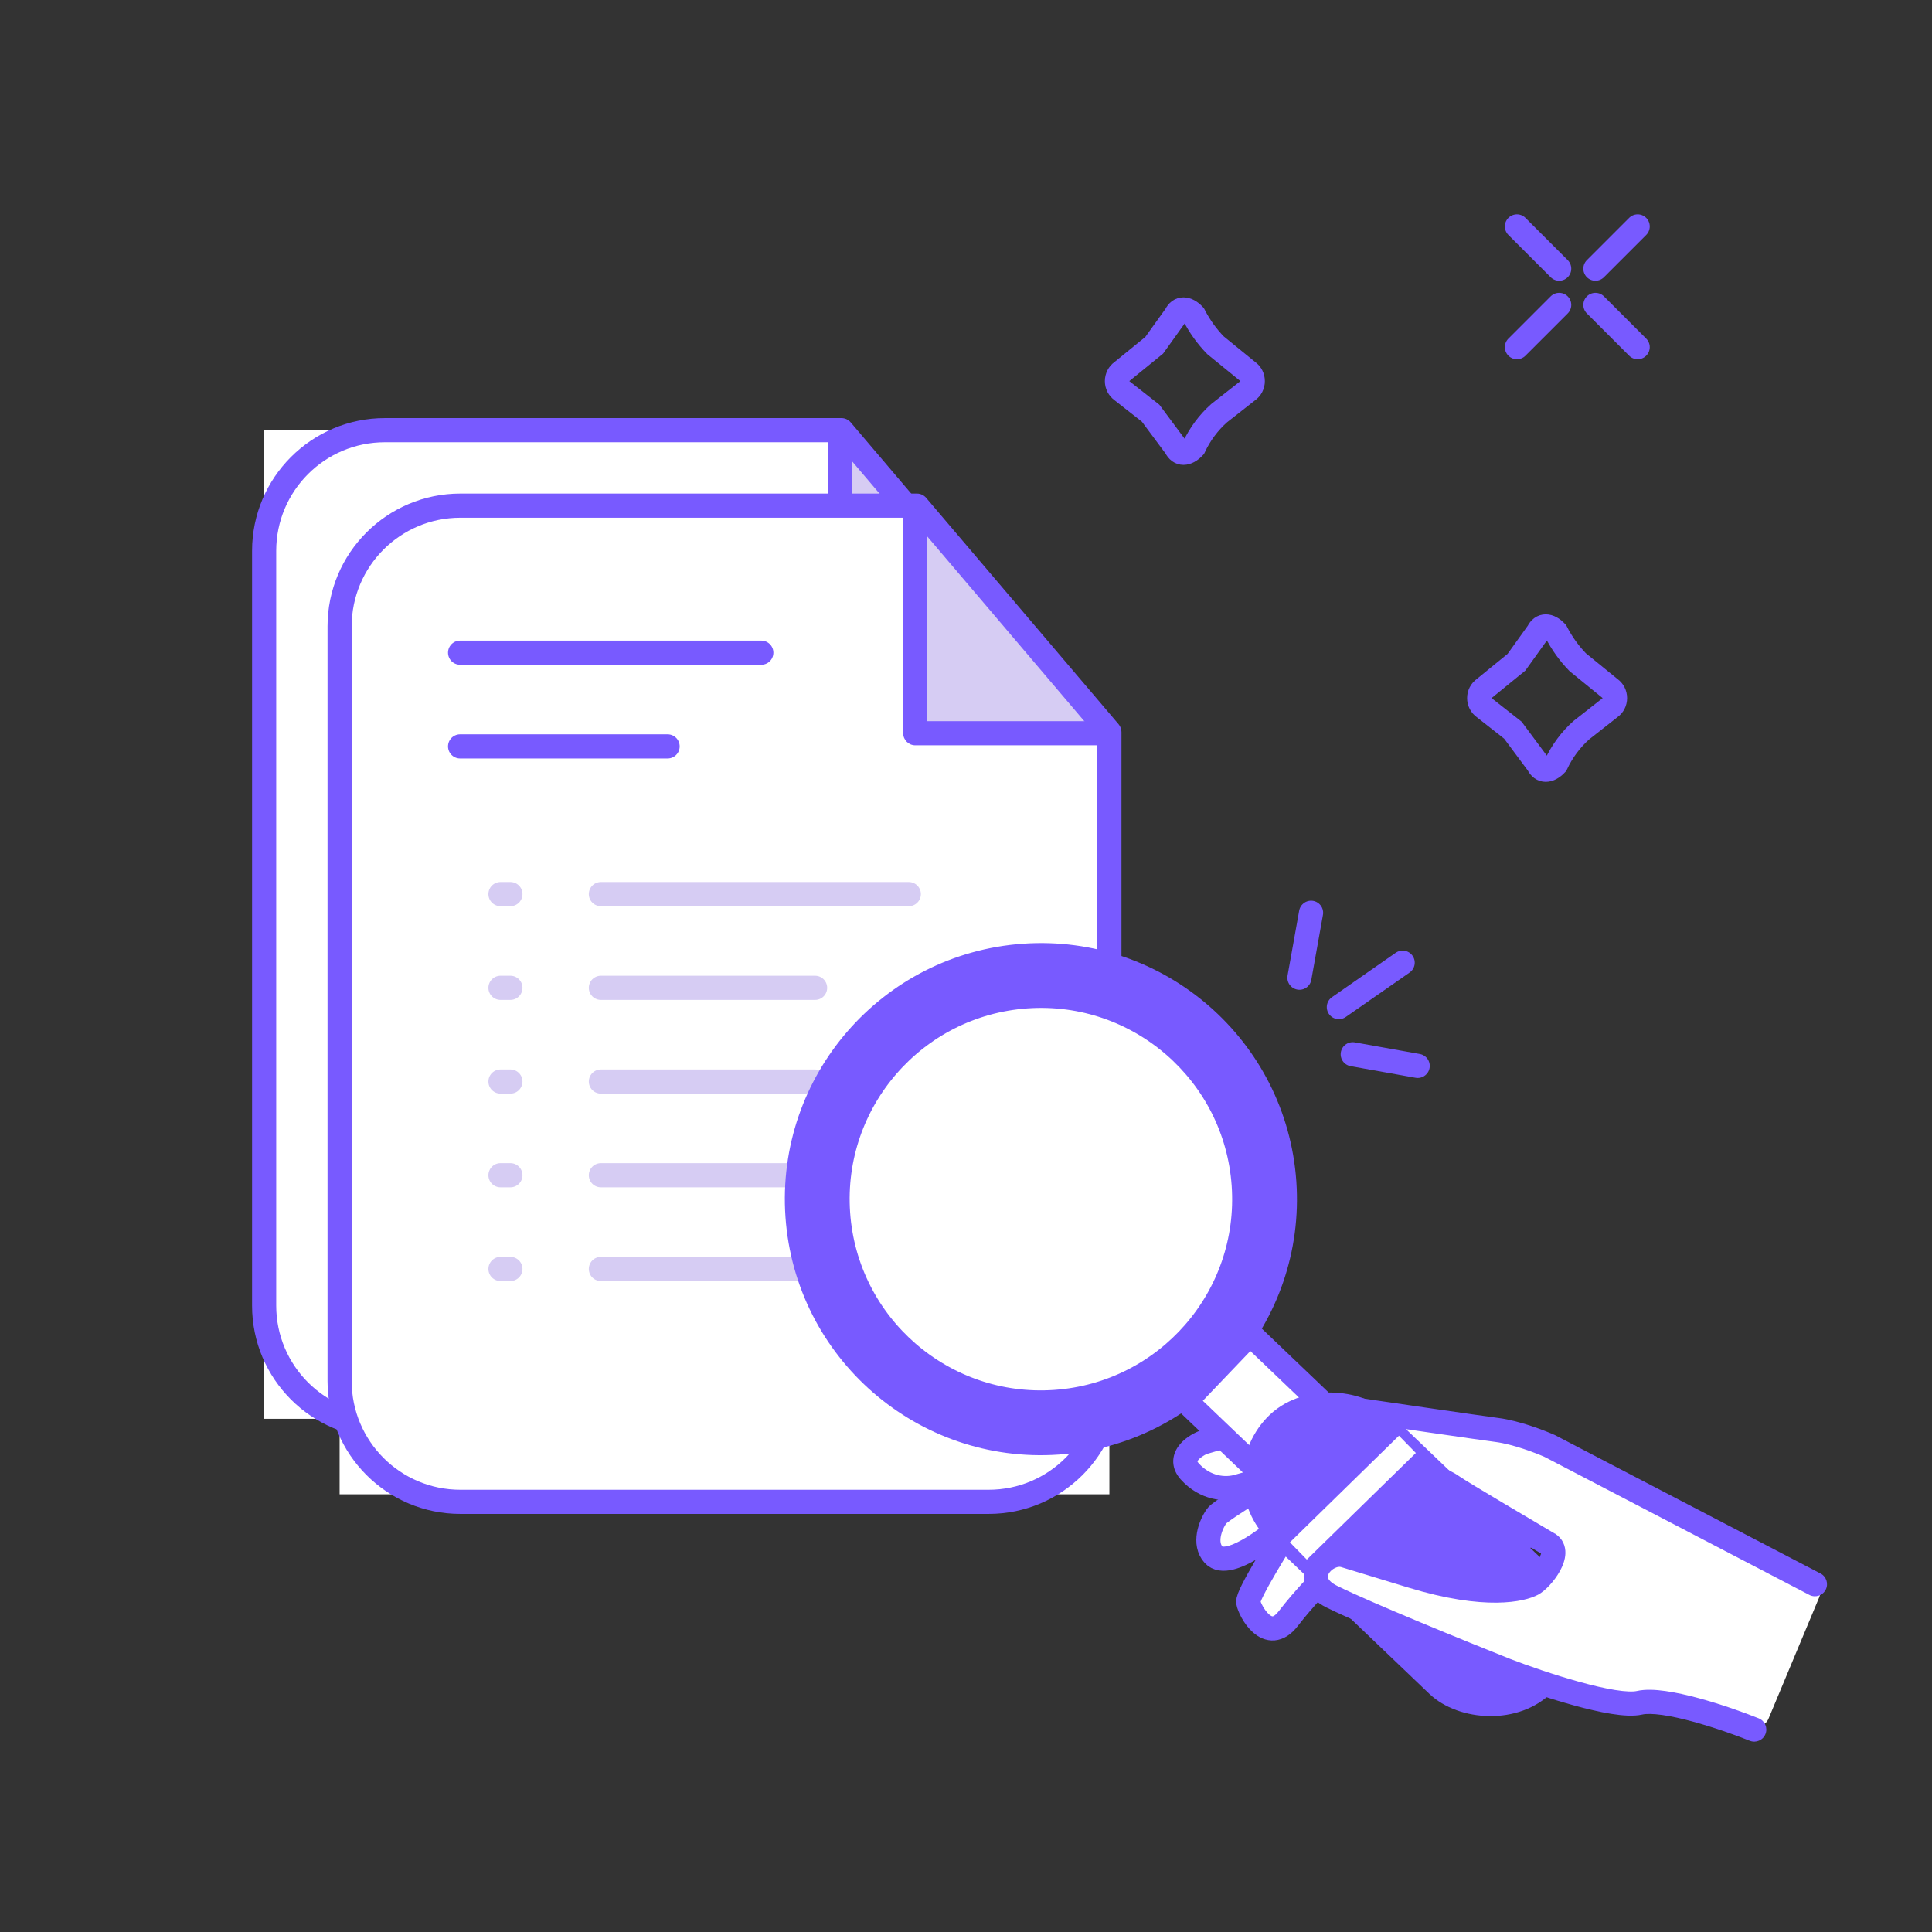 <svg width="160" height="160" viewBox="0 0 160 160" fill="none" xmlns="http://www.w3.org/2000/svg">
<rect x="0" y="0" width="160" height="160" fill="#333333" stroke="none"/>
<path d="M128.871 63.281C128.274 63.906 127.677 63.906 127.379 63.281L125.289 60.469L122.901 58.594C122.777 58.508 122.676 58.392 122.606 58.256C122.537 58.12 122.5 57.967 122.5 57.812C122.5 57.658 122.537 57.505 122.606 57.369C122.676 57.233 122.777 57.117 122.901 57.031L125.587 54.844L127.379 52.344C127.677 51.719 128.274 51.719 128.871 52.344C129.344 53.267 129.948 54.111 130.663 54.844L133.349 57.031C133.473 57.117 133.574 57.233 133.644 57.369C133.713 57.505 133.75 57.658 133.75 57.812C133.75 57.967 133.713 58.12 133.644 58.256C133.574 58.392 133.473 58.508 133.349 58.594L130.961 60.469C130.088 61.246 129.376 62.204 128.871 63.281Z" stroke="#785AFF" stroke-width="2"/>
<path d="M21.875 117.5V35.625H69.272L85.625 56.404V90.946V117.5H56.738H21.875Z" fill="white"/>
<path d="M85.625 54.473L69.549 35.625V54.473H85.625Z" fill="#D6CCF3"/>
<path d="M85.625 54.375H86.625C86.625 54.138 86.541 53.908 86.387 53.727L85.625 54.375ZM69.688 35.625L70.449 34.977C70.259 34.754 69.981 34.625 69.688 34.625V35.625ZM63.312 117.125H31.875V119.125H63.312V117.125ZM22.875 108.125V45.625H20.875V108.125H22.875ZM84.625 54.375V94.112H86.625V54.375H84.625ZM31.875 36.625H69.688V34.625H31.875V36.625ZM68.926 36.273L84.863 55.023L86.387 53.727L70.449 34.977L68.926 36.273ZM84.625 94.112V108.125H86.625V94.112H84.625ZM75.625 117.125H63.312V119.125H75.625V117.125ZM22.875 45.625C22.875 40.654 26.904 36.625 31.875 36.625V34.625C25.8 34.625 20.875 39.55 20.875 45.625H22.875ZM84.625 108.125C84.625 113.096 80.596 117.125 75.625 117.125V119.125C81.7 119.125 86.625 114.2 86.625 108.125H84.625ZM31.875 117.125C26.904 117.125 22.875 113.096 22.875 108.125H20.875C20.875 114.2 25.8 119.125 31.875 119.125V117.125Z" fill="#785AFF"/>
<path d="M69.549 54.473H68.549C68.549 55.025 68.996 55.473 69.549 55.473V54.473ZM84.516 55.473C85.069 55.473 85.516 55.025 85.516 54.473C85.516 53.92 85.069 53.473 84.516 53.473V55.473ZM68.549 35.625V54.473H70.549V35.625H68.549ZM69.549 55.473H84.516V53.473H69.549V55.473Z" fill="#785AFF"/>
<path d="M31.854 47.802H56.799" stroke="#785AFF" stroke-width="2" stroke-linecap="round"/>
<path d="M43.513 67.796H69.013" stroke="#D6CCF3" stroke-width="2" stroke-linecap="round"/>
<path d="M35.198 67.796H36.02" stroke="#D6CCF3" stroke-width="2" stroke-linecap="round"/>
<path d="M43.513 91.078H69.013" stroke="#D6CCF3" stroke-width="2" stroke-linecap="round"/>
<path d="M35.198 91.078H36.02" stroke="#D6CCF3" stroke-width="2" stroke-linecap="round"/>
<path d="M31.854 55.563H49.038" stroke="#785AFF" stroke-width="2" stroke-linecap="round"/>
<path d="M43.513 75.557H61.252" stroke="#D6CCF3" stroke-width="2" stroke-linecap="round"/>
<path d="M35.198 75.557H36.02" stroke="#D6CCF3" stroke-width="2" stroke-linecap="round"/>
<path d="M43.513 98.839H61.252" stroke="#D6CCF3" stroke-width="2" stroke-linecap="round"/>
<path d="M35.198 98.839H36.02" stroke="#D6CCF3" stroke-width="2" stroke-linecap="round"/>
<path d="M43.513 83.318H61.252" stroke="#D6CCF3" stroke-width="2" stroke-linecap="round"/>
<path d="M35.198 83.318H36.02" stroke="#D6CCF3" stroke-width="2" stroke-linecap="round"/>
<path d="M28.125 123.75V41.875H75.522L91.875 62.654V97.196V123.75H62.988H28.125Z" fill="white"/>
<path d="M91.875 60.723L75.799 41.875V60.723H91.875Z" fill="#D6CCF3"/>
<path d="M91.875 60.625H92.875C92.875 60.388 92.791 60.158 92.637 59.977L91.875 60.625ZM75.938 41.875L76.699 41.227C76.509 41.004 76.231 40.875 75.938 40.875V41.875ZM69.562 123.375H38.125V125.375H69.562V123.375ZM29.125 114.375V51.875H27.125V114.375H29.125ZM90.875 60.625V100.363H92.875V60.625H90.875ZM38.125 42.875H75.938V40.875H38.125V42.875ZM75.176 42.523L91.113 61.273L92.637 59.977L76.699 41.227L75.176 42.523ZM90.875 100.363V114.375H92.875V100.363H90.875ZM81.875 123.375H69.562V125.375H81.875V123.375ZM29.125 51.875C29.125 46.904 33.154 42.875 38.125 42.875V40.875C32.05 40.875 27.125 45.8 27.125 51.875H29.125ZM90.875 114.375C90.875 119.346 86.846 123.375 81.875 123.375V125.375C87.95 125.375 92.875 120.45 92.875 114.375H90.875ZM38.125 123.375C33.154 123.375 29.125 119.346 29.125 114.375H27.125C27.125 120.45 32.05 125.375 38.125 125.375V123.375Z" fill="#785AFF"/>
<path d="M75.799 60.723H74.799C74.799 61.275 75.246 61.723 75.799 61.723V60.723ZM90.766 61.723C91.319 61.723 91.766 61.275 91.766 60.723C91.766 60.17 91.319 59.723 90.766 59.723V61.723ZM74.799 41.875V60.723H76.799V41.875H74.799ZM75.799 61.723H90.766V59.723H75.799V61.723Z" fill="#785AFF"/>
<path d="M38.103 54.052H63.049" stroke="#785AFF" stroke-width="2" stroke-linecap="round"/>
<path d="M49.763 74.046H75.263" stroke="#D6CCF3" stroke-width="2" stroke-linecap="round"/>
<path d="M41.448 74.046H42.27" stroke="#D6CCF3" stroke-width="2" stroke-linecap="round"/>
<path d="M49.763 97.328H75.263" stroke="#D6CCF3" stroke-width="2" stroke-linecap="round"/>
<path d="M41.448 97.328H42.27" stroke="#D6CCF3" stroke-width="2" stroke-linecap="round"/>
<path d="M38.103 61.813H55.288" stroke="#785AFF" stroke-width="2" stroke-linecap="round"/>
<path d="M49.763 81.807H67.502" stroke="#D6CCF3" stroke-width="2" stroke-linecap="round"/>
<path d="M41.448 81.807H42.27" stroke="#D6CCF3" stroke-width="2" stroke-linecap="round"/>
<path d="M49.763 105.089H67.502" stroke="#D6CCF3" stroke-width="2" stroke-linecap="round"/>
<path d="M41.448 105.089H42.27" stroke="#D6CCF3" stroke-width="2" stroke-linecap="round"/>
<path d="M49.763 89.568H67.502" stroke="#D6CCF3" stroke-width="2" stroke-linecap="round"/>
<path d="M41.448 89.568H42.27" stroke="#D6CCF3" stroke-width="2" stroke-linecap="round"/>
<path d="M118.52 130.856C119.434 129.569 124.766 127.626 127.621 126.714C127.839 126.645 128.027 126.504 128.154 126.313L129.09 124.907C129.461 124.349 129.19 123.591 128.549 123.396L113.702 118.87C113.495 118.807 113.273 118.812 113.07 118.886L110.332 119.878C108.285 120.8 103.529 123.246 100.541 125.803C100.4 125.923 100.297 126.082 100.249 126.26C99.469 129.137 101.067 129.27 102.064 128.947C102.121 128.928 102.174 128.903 102.226 128.873L103.341 128.225C104.279 127.679 105.292 128.809 104.648 129.682L104.089 130.441C104.055 130.488 104.024 130.537 104 130.59C103.712 131.225 103.361 132.657 104.022 133.899C104.713 135.195 106.425 134.179 107.194 133.509L111.029 129.471C111.136 129.358 111.267 129.272 111.414 129.22C113.475 128.49 116.767 127.548 114.985 129.099C112.676 131.109 113.323 132.324 114.591 133.729C115.859 135.133 117.332 132.529 118.52 130.856Z" fill="white"/>
<path d="M110.238 120.188C108.982 120.597 106.376 121.725 104.662 122.899C103.625 123.608 101.85 124.65 100.917 125.389C100.857 125.437 100.803 125.492 100.759 125.554C100.216 126.322 99.666 127.83 100.502 128.755C101.77 130.159 105.888 126.665 106.388 126.139C106.788 125.718 114.866 123.183 119.118 122.217" stroke="#785AFF" stroke-width="2" stroke-linecap="round"/>
<path d="M107.104 126.018C106.018 127.723 103.278 132.112 103.375 132.684C103.496 133.4 105.006 136.235 106.695 134.036C107.956 132.393 109.732 130.551 110.613 129.685C110.727 129.573 110.863 129.493 111.015 129.446C114.841 128.242 122.619 124.569 123.18 124.474" stroke="#785AFF" stroke-width="2" stroke-linecap="round"/>
<path d="M127.147 127.04C125.208 127.467 118.686 130.092 118.21 130.761C117.735 131.43 117.066 132.448 116.333 133.581C115.599 134.715 113.032 133.28 113.418 132.014C113.986 130.152 115.863 127.332 118.509 126.442" stroke="#785AFF" stroke-width="2" stroke-linecap="round"/>
<path d="M129.066 119.972L150.207 130.99C150.668 131.23 150.868 131.783 150.668 132.263L146.459 142.341C146.218 142.919 145.512 143.135 144.988 142.792L129.028 132.329C128.393 131.913 128.367 130.841 128.796 130.214C129.333 129.428 129.647 128.491 128.968 128.084C127.821 127.395 121.776 123.856 120.939 123.261C120.297 122.805 118.973 122.329 118.319 122.124C118.266 122.107 118.214 122.096 118.159 122.089C116.817 121.913 113.97 121.549 112.679 121.422C111.362 121.292 109.332 121.645 108.481 121.838C107.122 122.215 104.18 123.037 103.284 123.307C102.164 123.644 100.517 123.481 99.249 122.077C98.234 120.953 99.538 120.016 100.316 119.688C102.796 118.974 107.917 117.459 108.565 117.114C109.213 116.769 111.156 116.773 112.047 116.819C115.619 117.342 123.155 118.441 124.721 118.647C126.286 118.853 128.27 119.616 129.066 119.972Z" fill="white"/>
<path d="M150.769 130.31C151.259 130.565 151.449 131.169 151.193 131.659C150.938 132.149 150.334 132.339 149.845 132.083L150.769 130.31ZM128.351 119.754L128.759 118.841L128.787 118.853L128.813 118.867L128.351 119.754ZM111.332 116.6L111.383 115.602L111.43 115.604L111.477 115.611L111.332 116.6ZM99.601 119.47L99.213 118.548L99.267 118.525L99.324 118.509L99.601 119.47ZM98.533 121.859L97.791 122.529L98.533 121.859ZM102.569 123.089L102.281 122.131L102.569 123.089ZM107.766 121.62L107.499 120.656L107.521 120.65L107.545 120.645L107.766 121.62ZM120.224 123.043L120.803 122.228L120.224 123.043ZM117.444 121.87L117.574 120.879L117.444 121.87ZM117.603 121.905L117.902 120.951L117.603 121.905ZM149.845 132.083L127.889 120.64L128.813 118.867L150.769 130.31L149.845 132.083ZM127.943 120.667C127.174 120.323 125.296 119.607 123.875 119.42L124.136 117.437C125.846 117.662 127.936 118.473 128.759 118.841L127.943 120.667ZM123.875 119.42C122.3 119.213 114.754 118.113 111.187 117.59L111.477 115.611C115.055 116.135 122.58 117.233 124.136 117.437L123.875 119.42ZM111.281 117.599C110.862 117.578 110.189 117.566 109.553 117.6C109.235 117.617 108.943 117.645 108.704 117.684C108.586 117.704 108.491 117.725 108.419 117.745C108.343 117.766 108.315 117.781 108.319 117.778L107.379 116.013C107.69 115.848 108.066 115.763 108.379 115.711C108.715 115.655 109.086 115.622 109.446 115.603C110.166 115.564 110.911 115.578 111.383 115.602L111.281 117.599ZM108.319 117.778C108.064 117.914 107.525 118.102 106.95 118.293C106.329 118.498 105.543 118.744 104.704 119.001C103.026 119.514 101.121 120.073 99.878 120.431L99.324 118.509C100.56 118.153 102.455 117.597 104.119 117.088C104.952 116.833 105.722 116.592 106.322 116.394C106.622 116.294 106.874 116.208 107.066 116.137C107.163 116.102 107.239 116.072 107.298 116.048C107.361 116.022 107.383 116.011 107.379 116.013L108.319 117.778ZM99.989 120.391C99.854 120.448 99.69 120.535 99.538 120.642C99.381 120.752 99.271 120.859 99.209 120.946C99.15 121.03 99.163 121.051 99.162 121.024C99.161 120.989 99.143 121.041 99.276 121.188L97.791 122.529C97.417 122.114 97.181 121.628 97.163 121.091C97.146 120.562 97.343 120.118 97.581 119.785C98.029 119.156 98.742 118.747 99.213 118.548L99.989 120.391ZM99.276 121.188C100.252 122.27 101.481 122.371 102.281 122.131L102.857 124.046C101.415 124.48 99.351 124.256 97.791 122.529L99.276 121.188ZM102.281 122.131C103.19 121.858 106.145 121.032 107.499 120.656L108.034 122.583C106.669 122.962 103.74 123.781 102.857 124.046L102.281 122.131ZM107.545 120.645C108.405 120.449 110.572 120.061 112.062 120.208L111.866 122.199C110.722 122.086 108.828 122.404 107.987 122.595L107.545 120.645ZM112.062 120.208C113.372 120.338 116.236 120.703 117.574 120.879L117.314 122.862C115.968 122.685 113.138 122.324 111.866 122.199L112.062 120.208ZM117.902 120.951C118.252 121.06 118.774 121.24 119.297 121.454C119.802 121.661 120.383 121.93 120.803 122.228L119.645 123.858C119.422 123.7 119.021 123.502 118.539 123.305C118.077 123.116 117.609 122.955 117.305 122.86L117.902 120.951ZM120.803 122.228C121.178 122.494 122.847 123.498 124.633 124.559C126.383 125.599 128.193 126.663 128.768 127.008L127.738 128.723C127.166 128.379 125.38 127.329 123.611 126.279C121.879 125.249 120.106 124.186 119.645 123.858L120.803 122.228ZM128.768 127.008C129.422 127.401 129.658 128.045 129.639 128.645C129.622 129.182 129.411 129.697 129.187 130.104C128.954 130.528 128.653 130.929 128.353 131.257C128.066 131.57 127.719 131.883 127.372 132.068L126.431 130.303C126.489 130.272 126.656 130.148 126.878 129.906C127.086 129.679 127.289 129.406 127.435 129.14C127.591 128.857 127.637 128.666 127.64 128.583C127.641 128.564 127.657 128.674 127.738 128.723L128.768 127.008ZM117.574 120.879C117.683 120.893 117.792 120.916 117.902 120.951L117.305 122.86C117.307 122.86 117.309 122.861 117.311 122.861C117.314 122.862 117.315 122.862 117.314 122.862L117.574 120.879Z" fill="#785AFF"/>
<path fill-rule="evenodd" clip-rule="evenodd" d="M87.084 119.24C98.216 118.464 106.611 108.81 105.834 97.677C105.057 86.545 95.403 78.151 84.271 78.927C73.139 79.704 64.745 89.358 65.521 100.49C66.298 111.622 75.952 120.017 87.084 119.24ZM86.85 115.881C96.127 115.234 103.122 107.189 102.475 97.912C101.828 88.635 93.782 81.64 84.506 82.287C75.229 82.934 68.234 90.979 68.881 100.256C69.528 109.533 77.573 116.528 86.85 115.881Z" fill="#785AFF"/>
<circle cx="86.203" cy="99.307" r="20.205" transform="rotate(-3.991 86.203 99.307)" stroke="#785AFF" stroke-width="2"/>
<ellipse cx="86.203" cy="99.308" rx="16.838" ry="16.838" transform="rotate(-3.991 86.203 99.308)" fill="white" stroke="#785AFF" stroke-width="2"/>
<rect x="98.199" y="116.039" width="7.697" height="10.584" transform="rotate(-46.295 98.199 116.039)" fill="white" stroke="#785AFF" stroke-width="2"/>
<rect x="101.332" y="122.605" width="12.508" height="30.789" rx="6.254" transform="rotate(-46.295 101.332 122.605)" fill="#785AFF" stroke="#785AFF" stroke-width="2"/>
<path d="M107.526 128.443L116.555 119.614" stroke="white" stroke-width="2"/>
<path d="M117.642 130.738C123.318 132.468 126.276 131.952 127.36 131.521C127.532 131.453 127.667 131.32 127.756 131.159C128.305 130.168 129.101 128.431 128.748 127.818C128.404 127.223 130.255 125.155 131.534 123.882C131.797 123.62 132.185 123.533 132.533 123.663C137.84 125.653 146.93 131.733 146.137 142.19C146.088 142.835 145.419 143.222 144.811 142.999C142.236 142.055 138.235 140.839 136.493 141.235C134.452 141.698 128.274 139.633 125.44 138.543C121.81 137.097 113.842 133.854 111.014 132.449C108.185 131.044 110.503 128.561 112.055 129.034L117.642 130.738Z" fill="white"/>
<path d="M124.725 138.325L124.366 139.258L124.355 139.254L124.725 138.325ZM145.653 142.307C146.165 142.513 146.414 143.096 146.207 143.608C146.001 144.12 145.419 144.368 144.906 144.162L145.653 142.307ZM128.768 127.009C129.422 127.402 129.658 128.046 129.639 128.646C129.622 129.182 129.411 129.698 129.187 130.105C128.953 130.529 128.653 130.929 128.353 131.257C128.066 131.57 127.719 131.883 127.372 132.068L126.431 130.303C126.489 130.273 126.656 130.149 126.878 129.906C127.086 129.679 127.288 129.406 127.435 129.14C127.591 128.857 127.637 128.666 127.64 128.583C127.64 128.564 127.657 128.675 127.738 128.723L128.768 127.009ZM127.372 132.068C126.228 132.677 122.965 133.406 116.635 131.476L117.218 129.563C123.305 131.419 125.954 130.557 126.431 130.303L127.372 132.068ZM116.635 131.476C116.625 131.473 116.616 131.47 116.606 131.467C116.596 131.464 116.587 131.461 116.577 131.459C116.568 131.456 116.558 131.453 116.549 131.45C116.539 131.447 116.529 131.444 116.52 131.441C116.51 131.438 116.501 131.435 116.492 131.432C116.482 131.43 116.473 131.427 116.463 131.424C116.454 131.421 116.445 131.418 116.435 131.415C116.426 131.412 116.417 131.41 116.407 131.407C116.398 131.404 116.389 131.401 116.379 131.398C116.37 131.395 116.361 131.393 116.352 131.39C116.343 131.387 116.334 131.384 116.324 131.381C116.315 131.379 116.306 131.376 116.297 131.373C116.288 131.37 116.279 131.368 116.27 131.365C116.261 131.362 116.252 131.359 116.243 131.357C116.234 131.354 116.225 131.351 116.216 131.348C116.207 131.346 116.198 131.343 116.189 131.34C116.18 131.337 116.171 131.335 116.163 131.332C116.154 131.329 116.145 131.327 116.136 131.324C116.127 131.321 116.119 131.319 116.11 131.316C116.101 131.313 116.092 131.311 116.084 131.308C116.075 131.305 116.066 131.303 116.058 131.3C116.049 131.297 116.04 131.295 116.032 131.292C116.023 131.29 116.015 131.287 116.006 131.284C115.998 131.282 115.989 131.279 115.981 131.277C115.972 131.274 115.964 131.271 115.955 131.269C115.947 131.266 115.938 131.264 115.93 131.261C115.921 131.259 115.913 131.256 115.905 131.253C115.896 131.251 115.888 131.248 115.88 131.246C115.871 131.243 115.863 131.241 115.855 131.238C115.847 131.236 115.838 131.233 115.83 131.231C115.822 131.228 115.814 131.226 115.806 131.223C115.797 131.221 115.789 131.218 115.781 131.216C115.773 131.213 115.765 131.211 115.757 131.208C115.749 131.206 115.741 131.204 115.733 131.201C115.725 131.199 115.717 131.196 115.709 131.194C115.701 131.191 115.693 131.189 115.685 131.186C115.677 131.184 115.669 131.182 115.661 131.179C115.653 131.177 115.645 131.174 115.638 131.172C115.63 131.17 115.622 131.167 115.614 131.165C115.606 131.163 115.599 131.16 115.591 131.158C115.583 131.155 115.575 131.153 115.568 131.151C115.56 131.148 115.552 131.146 115.545 131.144C115.537 131.141 115.529 131.139 115.522 131.137C115.514 131.134 115.506 131.132 115.499 131.13C115.491 131.127 115.484 131.125 115.476 131.123C115.469 131.121 115.461 131.118 115.454 131.116C115.446 131.114 115.439 131.111 115.431 131.109C115.424 131.107 115.417 131.105 115.409 131.102C115.402 131.1 115.394 131.098 115.387 131.096C115.38 131.093 115.372 131.091 115.365 131.089C115.358 131.087 115.35 131.085 115.343 131.082C115.336 131.08 115.329 131.078 115.322 131.076C115.314 131.073 115.307 131.071 115.3 131.069C115.293 131.067 115.286 131.065 115.278 131.063C115.271 131.06 115.264 131.058 115.257 131.056C115.25 131.054 115.243 131.052 115.236 131.05C115.229 131.047 115.222 131.045 115.215 131.043C115.208 131.041 115.201 131.039 115.194 131.037C115.187 131.035 115.18 131.033 115.173 131.03C115.166 131.028 115.159 131.026 115.152 131.024C115.146 131.022 115.139 131.02 115.132 131.018C115.125 131.016 115.118 131.014 115.111 131.012C115.105 131.01 115.098 131.008 115.091 131.005C115.084 131.003 115.078 131.001 115.071 130.999C115.064 130.997 115.058 130.995 115.051 130.993C115.044 130.991 115.038 130.989 115.031 130.987C115.024 130.985 115.018 130.983 115.011 130.981C115.005 130.979 114.998 130.977 114.991 130.975C114.985 130.973 114.978 130.971 114.972 130.969C114.965 130.967 114.959 130.965 114.952 130.963C114.946 130.961 114.94 130.959 114.933 130.957C114.927 130.955 114.92 130.953 114.914 130.951C114.908 130.949 114.901 130.948 114.895 130.946C114.889 130.944 114.882 130.942 114.876 130.94C114.87 130.938 114.863 130.936 114.857 130.934C114.851 130.932 114.845 130.93 114.838 130.928C114.832 130.926 114.826 130.925 114.82 130.923C114.814 130.921 114.807 130.919 114.801 130.917C114.795 130.915 114.789 130.913 114.783 130.911C114.777 130.91 114.771 130.908 114.765 130.906C114.759 130.904 114.753 130.902 114.746 130.9C114.74 130.899 114.734 130.897 114.728 130.895C114.722 130.893 114.717 130.891 114.711 130.889C114.705 130.888 114.699 130.886 114.693 130.884C114.687 130.882 114.681 130.88 114.675 130.879C114.669 130.877 114.663 130.875 114.658 130.873C114.652 130.871 114.646 130.87 114.64 130.868C114.634 130.866 114.629 130.864 114.623 130.863C114.617 130.861 114.611 130.859 114.606 130.857C114.6 130.856 114.594 130.854 114.588 130.852C114.583 130.85 114.577 130.849 114.571 130.847C114.566 130.845 114.56 130.844 114.555 130.842C114.549 130.84 114.543 130.838 114.538 130.837C114.532 130.835 114.527 130.833 114.521 130.832C114.516 130.83 114.51 130.828 114.505 130.827C114.499 130.825 114.494 130.823 114.488 130.822C114.483 130.82 114.477 130.818 114.472 130.817C114.466 130.815 114.461 130.813 114.455 130.812C114.45 130.81 114.445 130.808 114.439 130.807C114.434 130.805 114.429 130.803 114.423 130.802C114.418 130.8 114.413 130.799 114.407 130.797C114.402 130.795 114.397 130.794 114.392 130.792C114.386 130.791 114.381 130.789 114.376 130.787C114.371 130.786 114.365 130.784 114.36 130.783C114.355 130.781 114.35 130.779 114.345 130.778C114.34 130.776 114.335 130.775 114.329 130.773C114.324 130.772 114.319 130.77 114.314 130.769C114.309 130.767 114.304 130.765 114.299 130.764C114.294 130.762 114.289 130.761 114.284 130.759C114.279 130.758 114.274 130.756 114.269 130.755C114.264 130.753 114.259 130.752 114.254 130.75C114.249 130.749 114.244 130.747 114.239 130.746C114.234 130.744 114.229 130.743 114.225 130.741C114.22 130.74 114.215 130.738 114.21 130.737C114.205 130.735 114.2 130.734 114.195 130.732C114.191 130.731 114.186 130.729 114.181 130.728C114.176 130.727 114.172 130.725 114.167 130.724C114.162 130.722 114.157 130.721 114.153 130.719C114.148 130.718 114.143 130.716 114.139 130.715C114.134 130.714 114.129 130.712 114.125 130.711C114.12 130.709 114.115 130.708 114.111 130.707C114.106 130.705 114.101 130.704 114.097 130.702C114.092 130.701 114.088 130.7 114.083 130.698C114.079 130.697 114.074 130.695 114.07 130.694C114.065 130.693 114.061 130.691 114.056 130.69C114.052 130.689 114.047 130.687 114.043 130.686C114.038 130.684 114.034 130.683 114.029 130.682C114.025 130.68 114.02 130.679 114.016 130.678C114.012 130.676 114.007 130.675 114.003 130.674C113.999 130.672 113.994 130.671 113.99 130.67C113.986 130.668 113.981 130.667 113.977 130.666C113.973 130.664 113.968 130.663 113.964 130.662C113.96 130.661 113.956 130.659 113.951 130.658C113.947 130.657 113.943 130.655 113.939 130.654C113.934 130.653 113.93 130.652 113.926 130.65C113.922 130.649 113.918 130.648 113.914 130.646C113.909 130.645 113.905 130.644 113.901 130.643C113.897 130.641 113.893 130.64 113.889 130.639C113.885 130.638 113.881 130.636 113.877 130.635C113.872 130.634 113.868 130.633 113.864 130.631C113.86 130.63 113.856 130.629 113.852 130.628C113.848 130.627 113.844 130.625 113.84 130.624C113.836 130.623 113.832 130.622 113.828 130.62C113.824 130.619 113.821 130.618 113.817 130.617C113.813 130.616 113.809 130.614 113.805 130.613C113.801 130.612 113.797 130.611 113.793 130.61C113.789 130.609 113.785 130.607 113.782 130.606C113.778 130.605 113.774 130.604 113.77 130.603C113.766 130.602 113.763 130.6 113.759 130.599C113.755 130.598 113.751 130.597 113.747 130.596C113.744 130.595 113.74 130.594 113.736 130.592C113.732 130.591 113.729 130.59 113.725 130.589C113.721 130.588 113.718 130.587 113.714 130.586C113.71 130.584 113.707 130.583 113.703 130.582C113.699 130.581 113.696 130.58 113.692 130.579C113.688 130.578 113.685 130.577 113.681 130.576C113.678 130.575 113.674 130.573 113.67 130.572C113.667 130.571 113.663 130.57 113.66 130.569C113.656 130.568 113.653 130.567 113.649 130.566C113.646 130.565 113.642 130.564 113.639 130.563C113.635 130.562 113.632 130.561 113.628 130.559C113.625 130.558 113.621 130.557 113.618 130.556C113.614 130.555 113.611 130.554 113.608 130.553C113.604 130.552 113.601 130.551 113.597 130.55C113.594 130.549 113.591 130.548 113.587 130.547C113.584 130.546 113.58 130.545 113.577 130.544C113.574 130.543 113.57 130.542 113.567 130.541C113.564 130.54 113.56 130.539 113.557 130.538C113.554 130.537 113.551 130.536 113.547 130.535C113.544 130.534 113.541 130.533 113.538 130.532C113.534 130.531 113.531 130.53 113.528 130.529C113.525 130.528 113.521 130.527 113.518 130.526C113.515 130.525 113.512 130.524 113.509 130.523C113.505 130.522 113.502 130.521 113.499 130.52C113.496 130.519 113.493 130.518 113.49 130.517C113.487 130.516 113.483 130.515 113.48 130.514C113.477 130.513 113.474 130.512 113.471 130.512C113.468 130.511 113.465 130.51 113.462 130.509C113.459 130.508 113.456 130.507 113.453 130.506C113.45 130.505 113.447 130.504 113.444 130.503C113.441 130.502 113.438 130.501 113.435 130.5C113.432 130.499 113.429 130.499 113.426 130.498C113.423 130.497 113.42 130.496 113.417 130.495C113.414 130.494 113.411 130.493 113.408 130.492C113.405 130.491 113.402 130.49 113.399 130.49C113.396 130.489 113.393 130.488 113.39 130.487C113.387 130.486 113.385 130.485 113.382 130.484C113.379 130.483 113.376 130.483 113.373 130.482C113.37 130.481 113.367 130.48 113.365 130.479C113.362 130.478 113.359 130.477 113.356 130.477C113.353 130.476 113.351 130.475 113.348 130.474C113.345 130.473 113.342 130.472 113.339 130.471C113.337 130.471 113.334 130.47 113.331 130.469C113.328 130.468 113.326 130.467 113.323 130.466C113.32 130.466 113.318 130.465 113.315 130.464C113.312 130.463 113.309 130.462 113.307 130.461C113.304 130.461 113.301 130.46 113.299 130.459C113.296 130.458 113.293 130.457 113.291 130.457C113.288 130.456 113.285 130.455 113.283 130.454C113.28 130.453 113.278 130.453 113.275 130.452C113.272 130.451 113.27 130.45 113.267 130.449C113.265 130.449 113.262 130.448 113.259 130.447C113.257 130.446 113.254 130.445 113.252 130.445C113.249 130.444 113.247 130.443 113.244 130.442C113.242 130.442 113.239 130.441 113.237 130.44C113.234 130.439 113.232 130.439 113.229 130.438C113.227 130.437 113.224 130.436 113.222 130.435C113.219 130.435 113.217 130.434 113.214 130.433C113.212 130.432 113.209 130.432 113.207 130.431C113.204 130.43 113.202 130.429 113.199 130.429C113.197 130.428 113.195 130.427 113.192 130.427C113.19 130.426 113.187 130.425 113.185 130.424C113.183 130.424 113.18 130.423 113.178 130.422C113.175 130.421 113.173 130.421 113.171 130.42C113.168 130.419 113.166 130.419 113.164 130.418C113.161 130.417 113.159 130.416 113.157 130.416C113.154 130.415 113.152 130.414 113.15 130.414C113.147 130.413 113.145 130.412 113.143 130.411C113.14 130.411 113.138 130.41 113.136 130.409C113.134 130.409 113.131 130.408 113.129 130.407C113.127 130.407 113.124 130.406 113.122 130.405C113.12 130.404 113.118 130.404 113.115 130.403C113.113 130.402 113.111 130.402 113.109 130.401C113.107 130.4 113.104 130.4 113.102 130.399C113.1 130.398 113.098 130.398 113.096 130.397C113.093 130.396 113.091 130.396 113.089 130.395C113.087 130.394 113.085 130.394 113.082 130.393C113.08 130.392 113.078 130.392 113.076 130.391C113.074 130.39 113.072 130.39 113.07 130.389C113.067 130.388 113.065 130.388 113.063 130.387C113.061 130.387 113.059 130.386 113.057 130.385C113.055 130.385 113.053 130.384 113.051 130.383C113.048 130.383 113.046 130.382 113.044 130.381C113.042 130.381 113.04 130.38 113.038 130.38C113.036 130.379 113.034 130.378 113.032 130.378C113.03 130.377 113.028 130.376 113.026 130.376C113.024 130.375 113.022 130.375 113.02 130.374C113.018 130.373 113.016 130.373 113.014 130.372C113.012 130.371 113.01 130.371 113.008 130.37C113.006 130.37 113.004 130.369 113.002 130.368C113 130.368 112.998 130.367 112.996 130.367C112.994 130.366 112.992 130.365 112.99 130.365C112.988 130.364 112.986 130.364 112.984 130.363C112.982 130.362 112.98 130.362 112.978 130.361C112.976 130.361 112.974 130.36 112.972 130.359C112.97 130.359 112.968 130.358 112.966 130.358C112.964 130.357 112.962 130.356 112.961 130.356C112.959 130.355 112.957 130.355 112.955 130.354C112.953 130.354 112.951 130.353 112.949 130.352C112.947 130.352 112.945 130.351 112.944 130.351C112.942 130.35 112.94 130.35 112.938 130.349C112.936 130.348 112.934 130.348 112.932 130.347C112.93 130.347 112.929 130.346 112.927 130.346C112.925 130.345 112.923 130.344 112.921 130.344C112.919 130.343 112.918 130.343 112.916 130.342C112.914 130.342 112.912 130.341 112.91 130.341C112.908 130.34 112.907 130.339 112.905 130.339C112.903 130.338 112.901 130.338 112.899 130.337C112.898 130.337 112.896 130.336 112.894 130.336C112.892 130.335 112.89 130.335 112.889 130.334C112.887 130.333 112.885 130.333 112.883 130.332C112.882 130.332 112.88 130.331 112.878 130.331C112.876 130.33 112.874 130.33 112.873 130.329C112.871 130.329 112.869 130.328 112.867 130.328C112.866 130.327 112.864 130.326 112.862 130.326C112.861 130.325 112.859 130.325 112.857 130.324C112.855 130.324 112.854 130.323 112.852 130.323C112.85 130.322 112.848 130.322 112.847 130.321C112.845 130.321 112.843 130.32 112.842 130.32C112.84 130.319 112.838 130.319 112.836 130.318C112.835 130.318 112.833 130.317 112.831 130.317C112.83 130.316 112.828 130.315 112.826 130.315C112.825 130.314 112.823 130.314 112.821 130.313C112.82 130.313 112.818 130.312 112.816 130.312C112.814 130.311 112.813 130.311 112.811 130.31C112.809 130.31 112.808 130.309 112.806 130.309C112.804 130.308 112.803 130.308 112.801 130.307C112.8 130.307 112.798 130.306 112.796 130.306C112.795 130.305 112.793 130.305 112.791 130.304C112.79 130.304 112.788 130.303 112.786 130.303C112.785 130.302 112.783 130.302 112.781 130.301C112.78 130.301 112.778 130.3 112.777 130.3C112.775 130.299 112.773 130.299 112.772 130.298C112.77 130.298 112.768 130.297 112.767 130.297C112.765 130.296 112.764 130.296 112.762 130.295C112.76 130.295 112.759 130.294 112.757 130.294C112.756 130.293 112.754 130.293 112.752 130.292C112.751 130.292 112.749 130.291 112.747 130.291C112.746 130.29 112.744 130.29 112.743 130.289C112.741 130.289 112.739 130.289 112.738 130.288C112.736 130.288 112.735 130.287 112.733 130.287C112.732 130.286 112.73 130.286 112.728 130.285C112.727 130.285 112.725 130.284 112.724 130.284C112.722 130.283 112.72 130.283 112.719 130.282C112.717 130.282 112.716 130.281 112.714 130.281C112.713 130.28 112.711 130.28 112.709 130.279C112.708 130.279 112.706 130.278 112.705 130.278C112.703 130.277 112.702 130.277 112.7 130.276C112.698 130.276 112.697 130.276 112.695 130.275C112.694 130.275 112.692 130.274 112.691 130.274C112.689 130.273 112.687 130.273 112.686 130.272C112.684 130.272 112.683 130.271 112.681 130.271C112.68 130.27 112.678 130.27 112.677 130.269C112.675 130.269 112.673 130.268 112.672 130.268C112.67 130.267 112.669 130.267 112.667 130.266C112.666 130.266 112.664 130.266 112.663 130.265C112.661 130.265 112.659 130.264 112.658 130.264C112.656 130.263 112.655 130.263 112.653 130.262C112.652 130.262 112.65 130.261 112.649 130.261C112.647 130.26 112.645 130.26 112.644 130.259C112.642 130.259 112.641 130.258 112.639 130.258C112.638 130.257 112.636 130.257 112.635 130.257C112.633 130.256 112.632 130.256 112.63 130.255C112.628 130.255 112.627 130.254 112.625 130.254C112.624 130.253 112.622 130.253 112.621 130.252C112.619 130.252 112.618 130.251 112.616 130.251C112.615 130.25 112.613 130.25 112.611 130.249C112.61 130.249 112.608 130.249 112.607 130.248C112.605 130.248 112.604 130.247 112.602 130.247C112.601 130.246 112.599 130.246 112.597 130.245C112.596 130.245 112.594 130.244 112.593 130.244C112.591 130.243 112.59 130.243 112.588 130.242C112.587 130.242 112.585 130.241 112.583 130.241C112.582 130.24 112.58 130.24 112.579 130.239C112.577 130.239 112.576 130.239 112.574 130.238C112.573 130.238 112.571 130.237 112.569 130.237C112.568 130.236 112.566 130.236 112.565 130.235C112.563 130.235 112.562 130.234 112.56 130.234C112.558 130.233 112.557 130.233 112.555 130.232C112.554 130.232 112.552 130.231 112.551 130.231C112.549 130.23 112.547 130.23 112.546 130.229C112.544 130.229 112.543 130.229 112.541 130.228C112.54 130.228 112.538 130.227 112.536 130.227C112.535 130.226 112.533 130.226 112.532 130.225C112.53 130.225 112.528 130.224 112.527 130.224C112.525 130.223 112.524 130.223 112.522 130.222C112.52 130.222 112.519 130.221 112.517 130.221C112.516 130.22 112.514 130.22 112.512 130.219C112.511 130.219 112.509 130.218 112.508 130.218C112.506 130.217 112.504 130.217 112.503 130.216C112.501 130.216 112.5 130.215 112.498 130.215C112.496 130.214 112.495 130.214 112.493 130.213C112.492 130.213 112.49 130.212 112.488 130.212C112.487 130.211 112.485 130.211 112.483 130.21C112.482 130.21 112.48 130.209 112.479 130.209C112.477 130.208 112.475 130.208 112.474 130.207C112.472 130.207 112.47 130.206 112.469 130.206C112.467 130.205 112.465 130.205 112.464 130.204C112.462 130.204 112.46 130.203 112.459 130.203C112.457 130.202 112.455 130.202 112.454 130.201C112.452 130.201 112.45 130.2 112.449 130.2C112.447 130.199 112.445 130.199 112.444 130.198C112.442 130.198 112.44 130.197 112.439 130.197C112.437 130.196 112.435 130.196 112.434 130.195C112.432 130.195 112.43 130.194 112.429 130.194C112.427 130.193 112.425 130.193 112.423 130.192C112.422 130.192 112.42 130.191 112.418 130.191C112.417 130.19 112.415 130.19 112.413 130.189C112.411 130.189 112.41 130.188 112.408 130.187C112.406 130.187 112.405 130.186 112.403 130.186C112.401 130.185 112.399 130.185 112.398 130.184C112.396 130.184 112.394 130.183 112.392 130.183C112.391 130.182 112.389 130.182 112.387 130.181C112.385 130.181 112.384 130.18 112.382 130.179C112.38 130.179 112.378 130.178 112.377 130.178C112.375 130.177 112.373 130.177 112.371 130.176C112.369 130.176 112.368 130.175 112.366 130.175C112.364 130.174 112.362 130.173 112.36 130.173C112.359 130.172 112.357 130.172 112.355 130.171C112.353 130.171 112.351 130.17 112.35 130.17C112.348 130.169 112.346 130.169 112.344 130.168C112.342 130.167 112.34 130.167 112.339 130.166C112.337 130.166 112.335 130.165 112.333 130.165C112.331 130.164 112.329 130.163 112.327 130.163C112.326 130.162 112.324 130.162 112.322 130.161C112.32 130.161 112.318 130.16 112.316 130.159C112.314 130.159 112.312 130.158 112.311 130.158C112.309 130.157 112.307 130.157 112.305 130.156C112.303 130.155 112.301 130.155 112.299 130.154C112.297 130.154 112.295 130.153 112.293 130.153C112.291 130.152 112.29 130.151 112.288 130.151C112.286 130.15 112.284 130.15 112.282 130.149C112.28 130.148 112.278 130.148 112.276 130.147C112.274 130.147 112.272 130.146 112.27 130.145C112.268 130.145 112.266 130.144 112.264 130.144C112.262 130.143 112.26 130.142 112.258 130.142C112.256 130.141 112.254 130.141 112.252 130.14C112.25 130.139 112.248 130.139 112.246 130.138C112.244 130.137 112.242 130.137 112.24 130.136C112.238 130.136 112.236 130.135 112.234 130.134C112.232 130.134 112.23 130.133 112.228 130.132C112.226 130.132 112.224 130.131 112.222 130.131C112.22 130.13 112.217 130.129 112.215 130.129C112.213 130.128 112.211 130.127 112.209 130.127C112.207 130.126 112.205 130.126 112.203 130.125C112.201 130.124 112.199 130.124 112.196 130.123C112.194 130.122 112.192 130.122 112.19 130.121C112.188 130.12 112.186 130.12 112.184 130.119C112.181 130.118 112.179 130.118 112.177 130.117C112.175 130.116 112.173 130.116 112.171 130.115C112.168 130.114 112.166 130.114 112.164 130.113C112.162 130.112 112.16 130.112 112.157 130.111C112.155 130.11 112.153 130.11 112.151 130.109C112.149 130.108 112.146 130.108 112.144 130.107C112.142 130.106 112.14 130.106 112.137 130.105C112.135 130.104 112.133 130.104 112.131 130.103C112.128 130.102 112.126 130.101 112.124 130.101C112.121 130.1 112.119 130.099 112.117 130.099C112.115 130.098 112.112 130.097 112.11 130.097C112.108 130.096 112.105 130.095 112.103 130.094C112.101 130.094 112.098 130.093 112.096 130.092C112.094 130.092 112.091 130.091 112.089 130.09C112.086 130.089 112.084 130.089 112.082 130.088C112.079 130.087 112.077 130.086 112.074 130.086C112.072 130.085 112.07 130.084 112.067 130.084C112.065 130.083 112.062 130.082 112.06 130.081C112.058 130.081 112.055 130.08 112.053 130.079C112.05 130.078 112.048 130.078 112.045 130.077C112.043 130.076 112.04 130.075 112.038 130.075C112.035 130.074 112.033 130.073 112.03 130.072C112.028 130.072 112.025 130.071 112.023 130.07C112.02 130.069 112.018 130.068 112.015 130.068C112.013 130.067 112.01 130.066 112.008 130.065C112.005 130.065 112.002 130.064 112 130.063C111.997 130.062 111.995 130.061 111.992 130.061C111.99 130.06 111.987 130.059 111.984 130.058C111.982 130.057 111.979 130.057 111.976 130.056C111.974 130.055 111.971 130.054 111.968 130.053C111.966 130.053 111.963 130.052 111.961 130.051C111.958 130.05 111.955 130.049 111.952 130.049C111.95 130.048 111.947 130.047 111.944 130.046C111.942 130.045 111.939 130.044 111.936 130.044C111.933 130.043 111.931 130.042 111.928 130.041C111.925 130.04 111.922 130.039 111.92 130.039C111.917 130.038 111.914 130.037 111.911 130.036C111.909 130.035 111.906 130.034 111.903 130.033C111.9 130.033 111.897 130.032 111.894 130.031C111.892 130.03 111.889 130.029 111.886 130.028C111.883 130.027 111.88 130.027 111.877 130.026C111.874 130.025 111.872 130.024 111.869 130.023C111.866 130.022 111.863 130.021 111.86 130.02C111.857 130.019 111.854 130.019 111.851 130.018C111.848 130.017 111.845 130.016 111.842 130.015C111.839 130.014 111.836 130.013 111.833 130.012C111.83 130.011 111.827 130.01 111.824 130.01C111.821 130.009 111.818 130.008 111.815 130.007C111.812 130.006 111.809 130.005 111.806 130.004C111.803 130.003 111.8 130.002 111.797 130.001C111.794 130 111.791 129.999 111.788 129.998C111.785 129.997 111.782 129.997 111.779 129.996C111.776 129.995 111.772 129.994 111.769 129.993C111.766 129.992 111.763 129.991 111.76 129.99C111.757 129.989 111.753 129.988 111.75 129.987C111.747 129.986 111.744 129.985 111.741 129.984C111.737 129.983 111.734 129.982 111.731 129.981C111.728 129.98 111.725 129.979 111.721 129.978C111.718 129.977 111.715 129.976 111.712 129.975C111.708 129.974 111.705 129.973 111.702 129.972C111.698 129.971 111.695 129.97 111.692 129.969C111.688 129.968 111.685 129.967 111.682 129.966C111.678 129.965 111.675 129.964 111.672 129.963C111.668 129.962 111.665 129.961 111.661 129.96C111.658 129.959 111.655 129.958 111.651 129.957C111.648 129.956 111.644 129.955 111.641 129.954C111.637 129.953 111.634 129.951 111.63 129.95C111.627 129.949 111.624 129.948 111.62 129.947C111.617 129.946 111.613 129.945 111.609 129.944C111.606 129.943 111.602 129.942 111.599 129.941C111.595 129.94 111.592 129.939 111.588 129.937C111.585 129.936 111.581 129.935 111.577 129.934C111.574 129.933 111.57 129.932 111.567 129.931C111.563 129.93 111.559 129.929 111.556 129.928C111.552 129.926 111.548 129.925 111.545 129.924C111.541 129.923 111.537 129.922 111.533 129.921C111.53 129.92 111.526 129.919 111.522 129.917C111.519 129.916 111.515 129.915 111.511 129.914C111.507 129.913 111.504 129.912 111.5 129.911C111.496 129.909 111.492 129.908 111.488 129.907C111.485 129.906 111.481 129.905 111.477 129.904C111.473 129.902 111.469 129.901 111.465 129.9C111.461 129.899 111.457 129.898 111.454 129.896C111.45 129.895 111.446 129.894 111.442 129.893C111.438 129.892 111.434 129.89 111.43 129.889C111.426 129.888 111.422 129.887 111.418 129.886C111.414 129.884 111.41 129.883 111.406 129.882C111.402 129.881 111.398 129.88 111.394 129.878C111.39 129.877 111.386 129.876 111.382 129.875C111.378 129.873 111.374 129.872 111.37 129.871C111.365 129.87 111.361 129.868 111.357 129.867C111.353 129.866 111.349 129.865 111.345 129.863C111.341 129.862 111.336 129.861 111.332 129.859C111.328 129.858 111.324 129.857 111.32 129.856C111.315 129.854 111.311 129.853 111.307 129.852C111.303 129.85 111.298 129.849 111.294 129.848C111.29 129.847 111.286 129.845 111.281 129.844C111.277 129.843 111.273 129.841 111.268 129.84C111.264 129.839 111.26 129.837 111.255 129.836C111.251 129.835 111.246 129.833 111.242 129.832C111.238 129.831 111.233 129.829 111.229 129.828C111.224 129.827 111.22 129.825 111.215 129.824C111.211 129.823 111.206 129.821 111.202 129.82C111.197 129.818 111.193 129.817 111.188 129.816C111.184 129.814 111.179 129.813 111.175 129.811C111.17 129.81 111.166 129.809 111.161 129.807C111.157 129.806 111.152 129.804 111.147 129.803C111.143 129.802 111.138 129.8 111.133 129.799C111.129 129.797 111.124 129.796 111.119 129.795C111.115 129.793 111.11 129.792 111.105 129.79C111.101 129.789 111.096 129.787 111.091 129.786C111.086 129.784 111.082 129.783 111.077 129.782C111.072 129.78 111.067 129.779 111.062 129.777C111.058 129.776 111.053 129.774 111.048 129.773L111.631 127.86C111.636 127.861 111.641 127.863 111.646 127.864C111.65 127.866 111.655 127.867 111.66 127.869C111.665 127.87 111.67 127.871 111.674 127.873C111.679 127.874 111.684 127.876 111.688 127.877C111.693 127.879 111.698 127.88 111.703 127.882C111.707 127.883 111.712 127.884 111.717 127.886C111.721 127.887 111.726 127.889 111.731 127.89C111.735 127.891 111.74 127.893 111.744 127.894C111.749 127.896 111.753 127.897 111.758 127.898C111.763 127.9 111.767 127.901 111.772 127.903C111.776 127.904 111.781 127.905 111.785 127.907C111.79 127.908 111.794 127.909 111.799 127.911C111.803 127.912 111.808 127.914 111.812 127.915C111.816 127.916 111.821 127.918 111.825 127.919C111.83 127.92 111.834 127.922 111.838 127.923C111.843 127.924 111.847 127.926 111.851 127.927C111.856 127.928 111.86 127.93 111.864 127.931C111.869 127.932 111.873 127.933 111.877 127.935C111.882 127.936 111.886 127.937 111.89 127.939C111.894 127.94 111.899 127.941 111.903 127.943C111.907 127.944 111.911 127.945 111.915 127.946C111.92 127.948 111.924 127.949 111.928 127.95C111.932 127.951 111.936 127.953 111.94 127.954C111.945 127.955 111.949 127.957 111.953 127.958C111.957 127.959 111.961 127.96 111.965 127.962C111.969 127.963 111.973 127.964 111.977 127.965C111.981 127.966 111.985 127.968 111.989 127.969C111.993 127.97 111.997 127.971 112.001 127.973C112.005 127.974 112.009 127.975 112.013 127.976C112.017 127.977 112.021 127.979 112.025 127.98C112.029 127.981 112.033 127.982 112.037 127.983C112.041 127.985 112.045 127.986 112.048 127.987C112.052 127.988 112.056 127.989 112.06 127.99C112.064 127.992 112.068 127.993 112.072 127.994C112.075 127.995 112.079 127.996 112.083 127.997C112.087 127.999 112.091 128 112.094 128.001C112.098 128.002 112.102 128.003 112.106 128.004C112.109 128.005 112.113 128.007 112.117 128.008C112.12 128.009 112.124 128.01 112.128 128.011C112.131 128.012 112.135 128.013 112.139 128.015C112.142 128.016 112.146 128.017 112.15 128.018C112.153 128.019 112.157 128.02 112.161 128.021C112.164 128.022 112.168 128.023 112.171 128.024C112.175 128.026 112.179 128.027 112.182 128.028C112.186 128.029 112.189 128.03 112.193 128.031C112.196 128.032 112.2 128.033 112.203 128.034C112.207 128.035 112.21 128.036 112.214 128.037C112.217 128.038 112.221 128.039 112.224 128.04C112.228 128.042 112.231 128.043 112.234 128.044C112.238 128.045 112.241 128.046 112.245 128.047C112.248 128.048 112.251 128.049 112.255 128.05C112.258 128.051 112.262 128.052 112.265 128.053C112.268 128.054 112.272 128.055 112.275 128.056C112.278 128.057 112.282 128.058 112.285 128.059C112.288 128.06 112.291 128.061 112.295 128.062C112.298 128.063 112.301 128.064 112.305 128.065C112.308 128.066 112.311 128.067 112.314 128.068C112.317 128.069 112.321 128.07 112.324 128.071C112.327 128.072 112.33 128.073 112.334 128.074C112.337 128.075 112.34 128.076 112.343 128.077C112.346 128.078 112.349 128.079 112.352 128.08C112.356 128.081 112.359 128.082 112.362 128.082C112.365 128.083 112.368 128.084 112.371 128.085C112.374 128.086 112.377 128.087 112.38 128.088C112.383 128.089 112.387 128.09 112.39 128.091C112.393 128.092 112.396 128.093 112.399 128.094C112.402 128.095 112.405 128.096 112.408 128.096C112.411 128.097 112.414 128.098 112.417 128.099C112.42 128.1 112.423 128.101 112.426 128.102C112.429 128.103 112.432 128.104 112.434 128.105C112.437 128.106 112.44 128.106 112.443 128.107C112.446 128.108 112.449 128.109 112.452 128.11C112.455 128.111 112.458 128.112 112.461 128.113C112.463 128.113 112.466 128.114 112.469 128.115C112.472 128.116 112.475 128.117 112.478 128.118C112.481 128.119 112.483 128.12 112.486 128.12C112.489 128.121 112.492 128.122 112.495 128.123C112.497 128.124 112.5 128.125 112.503 128.126C112.506 128.126 112.508 128.127 112.511 128.128C112.514 128.129 112.517 128.13 112.519 128.131C112.522 128.131 112.525 128.132 112.528 128.133C112.53 128.134 112.533 128.135 112.536 128.135C112.538 128.136 112.541 128.137 112.544 128.138C112.546 128.139 112.549 128.14 112.552 128.14C112.554 128.141 112.557 128.142 112.56 128.143C112.562 128.144 112.565 128.144 112.568 128.145C112.57 128.146 112.573 128.147 112.575 128.148C112.578 128.148 112.581 128.149 112.583 128.15C112.586 128.151 112.588 128.152 112.591 128.152C112.593 128.153 112.596 128.154 112.598 128.155C112.601 128.155 112.604 128.156 112.606 128.157C112.609 128.158 112.611 128.158 112.614 128.159C112.616 128.16 112.619 128.161 112.621 128.162C112.624 128.162 112.626 128.163 112.629 128.164C112.631 128.165 112.633 128.165 112.636 128.166C112.638 128.167 112.641 128.168 112.643 128.168C112.646 128.169 112.648 128.17 112.65 128.17C112.653 128.171 112.655 128.172 112.658 128.173C112.66 128.173 112.663 128.174 112.665 128.175C112.667 128.176 112.67 128.176 112.672 128.177C112.674 128.178 112.677 128.178 112.679 128.179C112.681 128.18 112.684 128.181 112.686 128.181C112.688 128.182 112.691 128.183 112.693 128.183C112.695 128.184 112.698 128.185 112.7 128.186C112.702 128.186 112.705 128.187 112.707 128.188C112.709 128.188 112.711 128.189 112.714 128.19C112.716 128.19 112.718 128.191 112.721 128.192C112.723 128.193 112.725 128.193 112.727 128.194C112.73 128.195 112.732 128.195 112.734 128.196C112.736 128.197 112.738 128.197 112.741 128.198C112.743 128.199 112.745 128.199 112.747 128.2C112.749 128.201 112.752 128.201 112.754 128.202C112.756 128.203 112.758 128.203 112.76 128.204C112.763 128.205 112.765 128.205 112.767 128.206C112.769 128.207 112.771 128.207 112.773 128.208C112.775 128.209 112.778 128.209 112.78 128.21C112.782 128.211 112.784 128.211 112.786 128.212C112.788 128.212 112.79 128.213 112.792 128.214C112.794 128.214 112.796 128.215 112.799 128.216C112.801 128.216 112.803 128.217 112.805 128.218C112.807 128.218 112.809 128.219 112.811 128.219C112.813 128.22 112.815 128.221 112.817 128.221C112.819 128.222 112.821 128.223 112.823 128.223C112.825 128.224 112.827 128.224 112.829 128.225C112.831 128.226 112.833 128.226 112.835 128.227C112.837 128.227 112.839 128.228 112.841 128.229C112.843 128.229 112.845 128.23 112.847 128.231C112.849 128.231 112.851 128.232 112.853 128.232C112.855 128.233 112.857 128.234 112.859 128.234C112.861 128.235 112.863 128.235 112.865 128.236C112.867 128.236 112.869 128.237 112.871 128.238C112.873 128.238 112.875 128.239 112.877 128.239C112.879 128.24 112.88 128.241 112.882 128.241C112.884 128.242 112.886 128.242 112.888 128.243C112.89 128.244 112.892 128.244 112.894 128.245C112.896 128.245 112.898 128.246 112.899 128.246C112.901 128.247 112.903 128.248 112.905 128.248C112.907 128.249 112.909 128.249 112.911 128.25C112.913 128.25 112.914 128.251 112.916 128.252C112.918 128.252 112.92 128.253 112.922 128.253C112.924 128.254 112.925 128.254 112.927 128.255C112.929 128.255 112.931 128.256 112.933 128.257C112.935 128.257 112.936 128.258 112.938 128.258C112.94 128.259 112.942 128.259 112.944 128.26C112.945 128.26 112.947 128.261 112.949 128.262C112.951 128.262 112.953 128.263 112.954 128.263C112.956 128.264 112.958 128.264 112.96 128.265C112.962 128.265 112.963 128.266 112.965 128.266C112.967 128.267 112.969 128.267 112.97 128.268C112.972 128.269 112.974 128.269 112.976 128.27C112.977 128.27 112.979 128.271 112.981 128.271C112.983 128.272 112.984 128.272 112.986 128.273C112.988 128.273 112.99 128.274 112.991 128.274C112.993 128.275 112.995 128.275 112.996 128.276C112.998 128.276 113 128.277 113.002 128.278C113.003 128.278 113.005 128.279 113.007 128.279C113.008 128.28 113.01 128.28 113.012 128.281C113.013 128.281 113.015 128.282 113.017 128.282C113.019 128.283 113.02 128.283 113.022 128.284C113.024 128.284 113.025 128.285 113.027 128.285C113.029 128.286 113.03 128.286 113.032 128.287C113.034 128.287 113.035 128.288 113.037 128.288C113.039 128.289 113.04 128.289 113.042 128.29C113.044 128.29 113.045 128.291 113.047 128.291C113.049 128.292 113.05 128.292 113.052 128.293C113.054 128.293 113.055 128.294 113.057 128.294C113.058 128.295 113.06 128.295 113.062 128.296C113.063 128.296 113.065 128.297 113.067 128.297C113.068 128.298 113.07 128.298 113.072 128.299C113.073 128.299 113.075 128.3 113.076 128.3C113.078 128.301 113.08 128.301 113.081 128.302C113.083 128.302 113.084 128.303 113.086 128.303C113.088 128.304 113.089 128.304 113.091 128.305C113.093 128.305 113.094 128.306 113.096 128.306C113.097 128.307 113.099 128.307 113.101 128.308C113.102 128.308 113.104 128.309 113.105 128.309C113.107 128.31 113.108 128.31 113.11 128.311C113.112 128.311 113.113 128.312 113.115 128.312C113.116 128.313 113.118 128.313 113.12 128.314C113.121 128.314 113.123 128.314 113.124 128.315C113.126 128.315 113.127 128.316 113.129 128.316C113.131 128.317 113.132 128.317 113.134 128.318C113.135 128.318 113.137 128.319 113.139 128.319C113.14 128.32 113.142 128.32 113.143 128.321C113.145 128.321 113.146 128.322 113.148 128.322C113.149 128.323 113.151 128.323 113.153 128.324C113.154 128.324 113.156 128.325 113.157 128.325C113.159 128.325 113.16 128.326 113.162 128.326C113.164 128.327 113.165 128.327 113.167 128.328C113.168 128.328 113.17 128.329 113.171 128.329C113.173 128.33 113.174 128.33 113.176 128.331C113.178 128.331 113.179 128.332 113.181 128.332C113.182 128.333 113.184 128.333 113.185 128.334C113.187 128.334 113.188 128.334 113.19 128.335C113.192 128.335 113.193 128.336 113.195 128.336C113.196 128.337 113.198 128.337 113.199 128.338C113.201 128.338 113.202 128.339 113.204 128.339C113.205 128.34 113.207 128.34 113.209 128.341C113.21 128.341 113.212 128.342 113.213 128.342C113.215 128.343 113.216 128.343 113.218 128.343C113.219 128.344 113.221 128.344 113.223 128.345C113.224 128.345 113.226 128.346 113.227 128.346C113.229 128.347 113.23 128.347 113.232 128.348C113.233 128.348 113.235 128.349 113.236 128.349C113.238 128.35 113.24 128.35 113.241 128.351C113.243 128.351 113.244 128.352 113.246 128.352C113.247 128.352 113.249 128.353 113.25 128.353C113.252 128.354 113.254 128.354 113.255 128.355C113.257 128.355 113.258 128.356 113.26 128.356C113.261 128.357 113.263 128.357 113.264 128.358C113.266 128.358 113.268 128.359 113.269 128.359C113.271 128.36 113.272 128.36 113.274 128.361C113.275 128.361 113.277 128.361 113.279 128.362C113.28 128.362 113.282 128.363 113.283 128.363C113.285 128.364 113.286 128.364 113.288 128.365C113.29 128.365 113.291 128.366 113.293 128.366C113.294 128.367 113.296 128.367 113.297 128.368C113.299 128.368 113.301 128.369 113.302 128.369C113.304 128.37 113.305 128.37 113.307 128.371C113.308 128.371 113.31 128.372 113.312 128.372C113.313 128.373 113.315 128.373 113.316 128.373C113.318 128.374 113.32 128.374 113.321 128.375C113.323 128.375 113.324 128.376 113.326 128.376C113.328 128.377 113.329 128.377 113.331 128.378C113.332 128.378 113.334 128.379 113.336 128.379C113.337 128.38 113.339 128.38 113.34 128.381C113.342 128.381 113.344 128.382 113.345 128.382C113.347 128.383 113.348 128.383 113.35 128.384C113.352 128.384 113.353 128.385 113.355 128.385C113.357 128.386 113.358 128.386 113.36 128.387C113.361 128.387 113.363 128.388 113.365 128.388C113.366 128.389 113.368 128.389 113.37 128.39C113.371 128.39 113.373 128.391 113.375 128.391C113.376 128.392 113.378 128.392 113.379 128.393C113.381 128.393 113.383 128.394 113.384 128.394C113.386 128.395 113.388 128.395 113.389 128.396C113.391 128.396 113.393 128.397 113.394 128.397C113.396 128.398 113.398 128.398 113.399 128.399C113.401 128.399 113.403 128.4 113.404 128.4C113.406 128.401 113.408 128.401 113.409 128.402C113.411 128.402 113.413 128.403 113.415 128.403C113.416 128.404 113.418 128.404 113.42 128.405C113.421 128.406 113.423 128.406 113.425 128.407C113.426 128.407 113.428 128.408 113.43 128.408C113.432 128.409 113.433 128.409 113.435 128.41C113.437 128.41 113.439 128.411 113.44 128.411C113.442 128.412 113.444 128.412 113.445 128.413C113.447 128.413 113.449 128.414 113.451 128.414C113.452 128.415 113.454 128.416 113.456 128.416C113.458 128.417 113.459 128.417 113.461 128.418C113.463 128.418 113.465 128.419 113.467 128.419C113.468 128.42 113.47 128.42 113.472 128.421C113.474 128.421 113.475 128.422 113.477 128.423C113.479 128.423 113.481 128.424 113.483 128.424C113.484 128.425 113.486 128.425 113.488 128.426C113.49 128.426 113.492 128.427 113.493 128.427C113.495 128.428 113.497 128.429 113.499 128.429C113.501 128.43 113.503 128.43 113.504 128.431C113.506 128.431 113.508 128.432 113.51 128.433C113.512 128.433 113.514 128.434 113.516 128.434C113.517 128.435 113.519 128.435 113.521 128.436C113.523 128.436 113.525 128.437 113.527 128.438C113.529 128.438 113.531 128.439 113.532 128.439C113.534 128.44 113.536 128.441 113.538 128.441C113.54 128.442 113.542 128.442 113.544 128.443C113.546 128.443 113.548 128.444 113.55 128.445C113.551 128.445 113.553 128.446 113.555 128.446C113.557 128.447 113.559 128.448 113.561 128.448C113.563 128.449 113.565 128.449 113.567 128.45C113.569 128.451 113.571 128.451 113.573 128.452C113.575 128.452 113.577 128.453 113.579 128.454C113.581 128.454 113.583 128.455 113.585 128.455C113.587 128.456 113.589 128.457 113.591 128.457C113.593 128.458 113.595 128.458 113.597 128.459C113.599 128.46 113.601 128.46 113.603 128.461C113.605 128.461 113.607 128.462 113.609 128.463C113.611 128.463 113.613 128.464 113.615 128.465C113.617 128.465 113.619 128.466 113.621 128.466C113.623 128.467 113.625 128.468 113.628 128.468C113.63 128.469 113.632 128.47 113.634 128.47C113.636 128.471 113.638 128.472 113.64 128.472C113.642 128.473 113.644 128.473 113.646 128.474C113.649 128.475 113.651 128.475 113.653 128.476C113.655 128.477 113.657 128.477 113.659 128.478C113.661 128.479 113.664 128.479 113.666 128.48C113.668 128.481 113.67 128.481 113.672 128.482C113.674 128.483 113.677 128.483 113.679 128.484C113.681 128.485 113.683 128.485 113.685 128.486C113.688 128.487 113.69 128.487 113.692 128.488C113.694 128.489 113.696 128.489 113.699 128.49C113.701 128.491 113.703 128.491 113.705 128.492C113.708 128.493 113.71 128.493 113.712 128.494C113.714 128.495 113.717 128.496 113.719 128.496C113.721 128.497 113.724 128.498 113.726 128.498C113.728 128.499 113.731 128.5 113.733 128.5C113.735 128.501 113.737 128.502 113.74 128.503C113.742 128.503 113.744 128.504 113.747 128.505C113.749 128.505 113.752 128.506 113.754 128.507C113.756 128.508 113.759 128.508 113.761 128.509C113.763 128.51 113.766 128.511 113.768 128.511C113.771 128.512 113.773 128.513 113.775 128.513C113.778 128.514 113.78 128.515 113.783 128.516C113.785 128.516 113.788 128.517 113.79 128.518C113.792 128.519 113.795 128.519 113.797 128.52C113.8 128.521 113.802 128.522 113.805 128.522C113.807 128.523 113.81 128.524 113.812 128.525C113.815 128.525 113.817 128.526 113.82 128.527C113.822 128.528 113.825 128.529 113.827 128.529C113.83 128.53 113.832 128.531 113.835 128.532C113.838 128.532 113.84 128.533 113.843 128.534C113.845 128.535 113.848 128.536 113.85 128.536C113.853 128.537 113.856 128.538 113.858 128.539C113.861 128.539 113.863 128.54 113.866 128.541C113.869 128.542 113.871 128.543 113.874 128.543C113.877 128.544 113.879 128.545 113.882 128.546C113.885 128.547 113.887 128.548 113.89 128.548C113.893 128.549 113.895 128.55 113.898 128.551C113.901 128.552 113.904 128.552 113.906 128.553C113.909 128.554 113.912 128.555 113.914 128.556C113.917 128.557 113.92 128.558 113.923 128.558C113.925 128.559 113.928 128.56 113.931 128.561C113.934 128.562 113.937 128.563 113.939 128.563C113.942 128.564 113.945 128.565 113.948 128.566C113.951 128.567 113.954 128.568 113.956 128.569C113.959 128.569 113.962 128.57 113.965 128.571C113.968 128.572 113.971 128.573 113.974 128.574C113.977 128.575 113.979 128.576 113.982 128.577C113.985 128.577 113.988 128.578 113.991 128.579C113.994 128.58 113.997 128.581 114 128.582C114.003 128.583 114.006 128.584 114.009 128.585C114.012 128.586 114.015 128.586 114.018 128.587C114.021 128.588 114.024 128.589 114.027 128.59C114.03 128.591 114.033 128.592 114.036 128.593C114.039 128.594 114.042 128.595 114.045 128.596C114.048 128.597 114.051 128.598 114.054 128.598C114.057 128.599 114.06 128.6 114.064 128.601C114.067 128.602 114.07 128.603 114.073 128.604C114.076 128.605 114.079 128.606 114.082 128.607C114.086 128.608 114.089 128.609 114.092 128.61C114.095 128.611 114.098 128.612 114.101 128.613C114.105 128.614 114.108 128.615 114.111 128.616C114.114 128.617 114.118 128.618 114.121 128.619C114.124 128.62 114.127 128.621 114.131 128.622C114.134 128.623 114.137 128.624 114.14 128.625C114.144 128.626 114.147 128.627 114.15 128.628C114.154 128.629 114.157 128.63 114.16 128.631C114.164 128.632 114.167 128.633 114.17 128.634C114.174 128.635 114.177 128.636 114.181 128.637C114.184 128.638 114.187 128.639 114.191 128.64C114.194 128.641 114.198 128.642 114.201 128.643C114.205 128.644 114.208 128.645 114.211 128.646C114.215 128.647 114.218 128.648 114.222 128.65C114.225 128.651 114.229 128.652 114.232 128.653C114.236 128.654 114.239 128.655 114.243 128.656C114.247 128.657 114.25 128.658 114.254 128.659C114.257 128.66 114.261 128.661 114.264 128.663C114.268 128.664 114.272 128.665 114.275 128.666C114.279 128.667 114.283 128.668 114.286 128.669C114.29 128.67 114.294 128.671 114.297 128.673C114.301 128.674 114.305 128.675 114.308 128.676C114.312 128.677 114.316 128.678 114.319 128.679C114.323 128.68 114.327 128.682 114.331 128.683C114.334 128.684 114.338 128.685 114.342 128.686C114.346 128.687 114.35 128.688 114.353 128.69C114.357 128.691 114.361 128.692 114.365 128.693C114.369 128.694 114.373 128.695 114.376 128.697C114.38 128.698 114.384 128.699 114.388 128.7C114.392 128.701 114.396 128.703 114.4 128.704C114.404 128.705 114.408 128.706 114.412 128.707C114.416 128.709 114.42 128.71 114.424 128.711C114.428 128.712 114.432 128.713 114.436 128.715C114.44 128.716 114.444 128.717 114.448 128.718C114.452 128.72 114.456 128.721 114.46 128.722C114.464 128.723 114.468 128.725 114.472 128.726C114.476 128.727 114.48 128.728 114.484 128.73C114.488 128.731 114.493 128.732 114.497 128.733C114.501 128.735 114.505 128.736 114.509 128.737C114.513 128.738 114.518 128.74 114.522 128.741C114.526 128.742 114.53 128.744 114.535 128.745C114.539 128.746 114.543 128.747 114.547 128.749C114.552 128.75 114.556 128.751 114.56 128.753C114.564 128.754 114.569 128.755 114.573 128.757C114.577 128.758 114.582 128.759 114.586 128.761C114.591 128.762 114.595 128.763 114.599 128.765C114.604 128.766 114.608 128.767 114.613 128.769C114.617 128.77 114.621 128.771 114.626 128.773C114.63 128.774 114.635 128.775 114.639 128.777C114.644 128.778 114.648 128.78 114.653 128.781C114.657 128.782 114.662 128.784 114.666 128.785C114.671 128.786 114.676 128.788 114.68 128.789C114.685 128.791 114.689 128.792 114.694 128.793C114.699 128.795 114.703 128.796 114.708 128.798C114.712 128.799 114.717 128.801 114.722 128.802C114.726 128.803 114.731 128.805 114.736 128.806C114.741 128.808 114.745 128.809 114.75 128.811C114.755 128.812 114.76 128.813 114.764 128.815C114.769 128.816 114.774 128.818 114.779 128.819C114.784 128.821 114.788 128.822 114.793 128.824C114.798 128.825 114.803 128.827 114.808 128.828C114.813 128.83 114.818 128.831 114.822 128.833C114.827 128.834 114.832 128.836 114.837 128.837C114.842 128.839 114.847 128.84 114.852 128.842C114.857 128.843 114.862 128.845 114.867 128.846C114.872 128.848 114.877 128.849 114.882 128.851C114.887 128.852 114.892 128.854 114.897 128.855C114.902 128.857 114.908 128.859 114.913 128.86C114.918 128.862 114.923 128.863 114.928 128.865C114.933 128.866 114.938 128.868 114.944 128.87C114.949 128.871 114.954 128.873 114.959 128.874C114.964 128.876 114.97 128.878 114.975 128.879C114.98 128.881 114.985 128.882 114.991 128.884C114.996 128.886 115.001 128.887 115.007 128.889C115.012 128.89 115.017 128.892 115.023 128.894C115.028 128.895 115.033 128.897 115.039 128.899C115.044 128.9 115.05 128.902 115.055 128.904C115.06 128.905 115.066 128.907 115.071 128.909C115.077 128.91 115.082 128.912 115.088 128.914C115.093 128.915 115.099 128.917 115.104 128.919C115.11 128.92 115.115 128.922 115.121 128.924C115.127 128.925 115.132 128.927 115.138 128.929C115.143 128.93 115.149 128.932 115.155 128.934C115.16 128.936 115.166 128.937 115.172 128.939C115.177 128.941 115.183 128.943 115.189 128.944C115.194 128.946 115.2 128.948 115.206 128.95C115.212 128.951 115.218 128.953 115.223 128.955C115.229 128.957 115.235 128.958 115.241 128.96C115.247 128.962 115.252 128.964 115.258 128.966C115.264 128.967 115.27 128.969 115.276 128.971C115.282 128.973 115.288 128.975 115.294 128.976C115.3 128.978 115.306 128.98 115.312 128.982C115.318 128.984 115.324 128.985 115.33 128.987C115.336 128.989 115.342 128.991 115.348 128.993C115.354 128.995 115.36 128.997 115.366 128.998C115.372 129 115.378 129.002 115.384 129.004C115.391 129.006 115.397 129.008 115.403 129.01C115.409 129.012 115.415 129.013 115.422 129.015C115.428 129.017 115.434 129.019 115.44 129.021C115.447 129.023 115.453 129.025 115.459 129.027C115.465 129.029 115.472 129.031 115.478 129.033C115.484 129.034 115.491 129.036 115.497 129.038C115.504 129.04 115.51 129.042 115.516 129.044C115.523 129.046 115.529 129.048 115.536 129.05C115.542 129.052 115.549 129.054 115.555 129.056C115.562 129.058 115.568 129.06 115.575 129.062C115.581 129.064 115.588 129.066 115.594 129.068C115.601 129.07 115.608 129.072 115.614 129.074C115.621 129.076 115.627 129.078 115.634 129.08C115.641 129.082 115.647 129.084 115.654 129.086C115.661 129.088 115.668 129.09 115.674 129.092C115.681 129.094 115.688 129.096 115.695 129.099C115.701 129.101 115.708 129.103 115.715 129.105C115.722 129.107 115.729 129.109 115.736 129.111C115.743 129.113 115.749 129.115 115.756 129.117C115.763 129.119 115.77 129.122 115.777 129.124C115.784 129.126 115.791 129.128 115.798 129.13C115.805 129.132 115.812 129.134 115.819 129.137C115.826 129.139 115.833 129.141 115.84 129.143C115.847 129.145 115.855 129.147 115.862 129.149C115.869 129.152 115.876 129.154 115.883 129.156C115.89 129.158 115.898 129.16 115.905 129.163C115.912 129.165 115.919 129.167 115.926 129.169C115.934 129.171 115.941 129.174 115.948 129.176C115.956 129.178 115.963 129.18 115.97 129.183C115.978 129.185 115.985 129.187 115.992 129.189C116 129.192 116.007 129.194 116.015 129.196C116.022 129.198 116.03 129.201 116.037 129.203C116.044 129.205 116.052 129.207 116.06 129.21C116.067 129.212 116.075 129.214 116.082 129.217C116.09 129.219 116.097 129.221 116.105 129.224C116.113 129.226 116.12 129.228 116.128 129.231C116.135 129.233 116.143 129.235 116.151 129.238C116.159 129.24 116.166 129.242 116.174 129.245C116.182 129.247 116.19 129.249 116.197 129.252C116.205 129.254 116.213 129.257 116.221 129.259C116.229 129.261 116.237 129.264 116.244 129.266C116.252 129.269 116.26 129.271 116.268 129.273C116.276 129.276 116.284 129.278 116.292 129.281C116.3 129.283 116.308 129.286 116.316 129.288C116.324 129.29 116.332 129.293 116.34 129.295C116.348 129.298 116.356 129.3 116.364 129.303C116.373 129.305 116.381 129.308 116.389 129.31C116.397 129.313 116.405 129.315 116.413 129.318C116.422 129.32 116.43 129.323 116.438 129.325C116.446 129.328 116.455 129.33 116.463 129.333C116.471 129.335 116.48 129.338 116.488 129.34C116.496 129.343 116.505 129.346 116.513 129.348C116.522 129.351 116.53 129.353 116.538 129.356C116.547 129.358 116.555 129.361 116.564 129.364C116.572 129.366 116.581 129.369 116.589 129.371C116.598 129.374 116.606 129.377 116.615 129.379C116.624 129.382 116.632 129.384 116.641 129.387C116.65 129.39 116.658 129.392 116.667 129.395C116.676 129.398 116.684 129.4 116.693 129.403C116.702 129.406 116.711 129.408 116.719 129.411C116.728 129.414 116.737 129.416 116.746 129.419C116.755 129.422 116.764 129.424 116.772 129.427C116.781 129.43 116.79 129.433 116.799 129.435C116.808 129.438 116.817 129.441 116.826 129.443C116.835 129.446 116.844 129.449 116.853 129.452C116.862 129.454 116.871 129.457 116.88 129.46C116.889 129.463 116.898 129.466 116.908 129.468C116.917 129.471 116.926 129.474 116.935 129.477C116.944 129.48 116.953 129.482 116.963 129.485C116.972 129.488 116.981 129.491 116.991 129.494C117 129.496 117.009 129.499 117.018 129.502C117.028 129.505 117.037 129.508 117.047 129.511C117.056 129.514 117.065 129.516 117.075 129.519C117.084 129.522 117.094 129.525 117.103 129.528C117.113 129.531 117.122 129.534 117.132 129.537C117.141 129.54 117.151 129.543 117.16 129.545C117.17 129.548 117.18 129.551 117.189 129.554C117.199 129.557 117.209 129.56 117.218 129.563L116.635 131.476ZM111.048 129.773C110.959 129.746 110.786 129.744 110.558 129.854C110.333 129.962 110.146 130.138 110.045 130.314C109.952 130.478 109.953 130.597 109.988 130.691C110.028 130.8 110.181 131.056 110.743 131.335L109.854 133.126C109.002 132.703 108.384 132.122 108.112 131.384C107.834 130.633 107.981 129.898 108.307 129.324C108.627 128.764 109.133 128.319 109.691 128.051C110.246 127.785 110.944 127.65 111.631 127.86L111.048 129.773ZM110.743 131.335C113.527 132.718 121.45 135.944 125.095 137.396L124.355 139.254C120.74 137.814 112.727 134.554 109.854 133.126L110.743 131.335ZM125.084 137.392C126.479 137.928 128.7 138.706 130.815 139.289C131.873 139.581 132.886 139.82 133.746 139.957C134.643 140.1 135.248 140.111 135.557 140.041L136 141.992C135.288 142.153 134.355 142.08 133.431 141.932C132.47 141.779 131.378 141.52 130.283 141.217C128.09 140.612 125.805 139.812 124.366 139.258L125.084 137.392ZM135.557 140.041C136.249 139.884 137.101 139.928 137.938 140.046C138.799 140.167 139.749 140.383 140.687 140.637C142.564 141.145 144.467 141.829 145.653 142.307L144.906 144.162C143.776 143.707 141.949 143.051 140.164 142.567C139.272 142.325 138.408 142.132 137.659 142.027C136.885 141.918 136.328 141.917 136 141.992L135.557 140.041Z" fill="#785AFF"/>
<path d="M125.625 18.75L129.125 22.25" stroke="#785AFF" stroke-width="2" stroke-linecap="round"/>
<path d="M129.125 25.25L125.625 28.75" stroke="#785AFF" stroke-width="2" stroke-linecap="round"/>
<path d="M135.625 28.75L132.125 25.25" stroke="#785AFF" stroke-width="2" stroke-linecap="round"/>
<path d="M132.125 22.25L135.625 18.75" stroke="#785AFF" stroke-width="2" stroke-linecap="round"/>
<path d="M108.577 75.592L107.614 80.969" stroke="#785AFF" stroke-width="2" stroke-linecap="round"/>
<path d="M117.406 88.272L112.028 87.309" stroke="#785AFF" stroke-width="2" stroke-linecap="round"/>
<path d="M116.162 79.724L110.878 83.403" stroke="#785AFF" stroke-width="2" stroke-linecap="round"/>
<path d="M98.871 37.031C98.274 37.656 97.677 37.656 97.379 37.031L95.289 34.219L92.9 32.344C92.777 32.258 92.676 32.142 92.606 32.006C92.537 31.869 92.5 31.717 92.5 31.562C92.5 31.408 92.537 31.256 92.606 31.119C92.676 30.983 92.777 30.867 92.9 30.781L95.587 28.594L97.379 26.094C97.677 25.469 98.274 25.469 98.871 26.094C99.344 27.017 99.948 27.86 100.663 28.594L103.349 30.781C103.473 30.867 103.574 30.983 103.644 31.119C103.713 31.256 103.75 31.408 103.75 31.562C103.75 31.717 103.713 31.869 103.644 32.006C103.574 32.142 103.473 32.258 103.349 32.344L100.961 34.219C100.088 34.996 99.376 35.954 98.871 37.031Z" stroke="#785AFF" stroke-width="2"/>
</svg>
